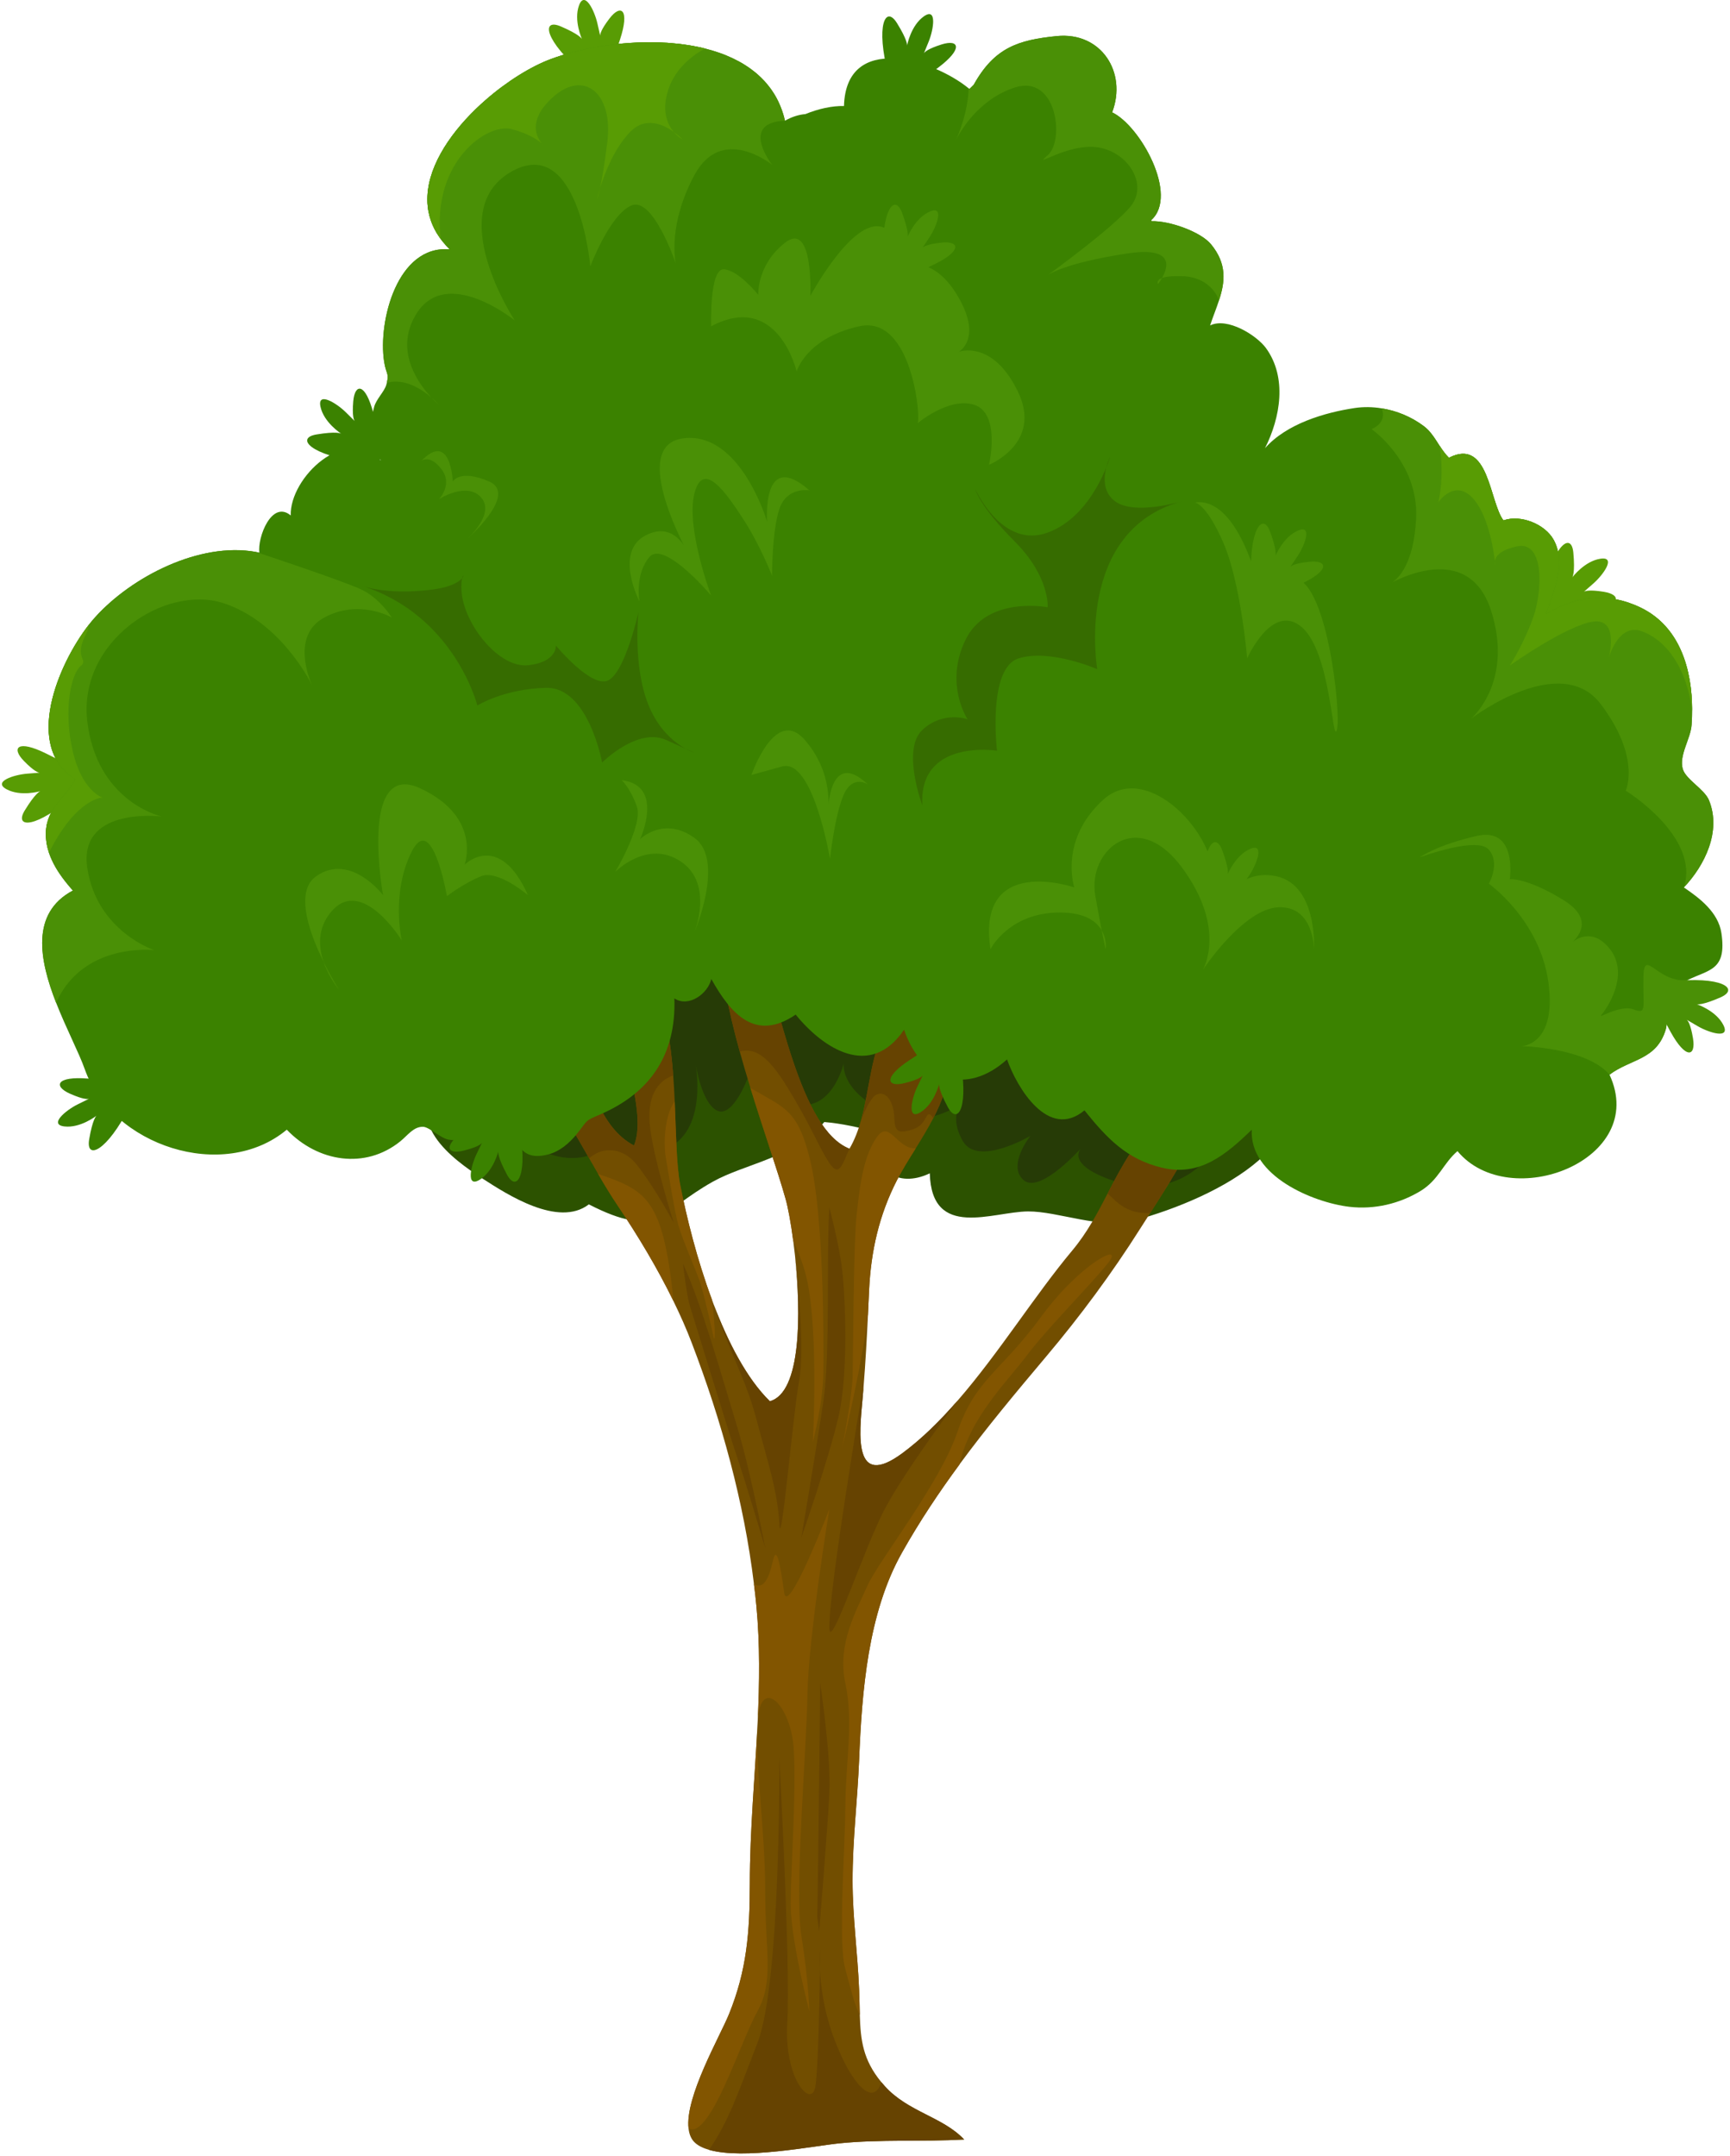 <?xml version="1.0" encoding="UTF-8"?> <svg xmlns="http://www.w3.org/2000/svg" width="671" height="836" viewBox="0 0 671 836" fill="none"><path d="M493.618 407.331C467.979 374.175 444.68 333.794 402.768 317.648C373.411 306.338 363.914 316.405 338.053 328.58C318.727 337.678 302.624 330.844 281.602 335.902C256.331 341.982 236.42 358.117 219.3 376.587C206.7 390.181 185.534 398.543 178.09 415.966L171.232 418.252C155.67 435.047 175.257 449.372 187.353 457.16C196.57 463.095 216.543 476.133 228.392 467.04C254.976 480.656 255.823 469.802 276.477 458.243C289.144 451.154 308.186 448.988 319.708 435.108C326.201 435.621 333.855 437.306 340.173 439.106C337.713 453.429 347.855 461.085 360.63 455.002C361.33 480.822 385.002 469.858 398.722 469.774C410.545 469.702 426.937 476.856 440.039 473.283C471.569 464.685 519.765 441.144 493.618 407.331Z" fill="#2C5200"></path><path d="M184.388 418.755C209.534 462.19 232.776 446.187 232.776 446.187C232.776 446.187 240.015 452.283 257.542 445.806C275.068 439.329 269.734 412.277 269.734 412.277C269.734 412.277 272.02 427.73 278.116 430.672C284.212 433.614 289.927 418.237 289.927 418.237C289.927 418.237 292.975 423.707 307.834 427.898C322.693 432.089 327.265 412.277 327.265 412.277C327.265 412.277 325.527 422.141 342.208 430.672C358.889 439.203 373.367 427.517 373.367 427.517C373.367 427.517 367.652 432.089 373.367 442.376C379.082 452.663 399.657 440.471 399.657 440.471C399.657 440.471 390.513 451.901 396.99 457.616C403.467 463.331 419.85 444.662 419.85 444.662C419.85 444.662 412.611 450.377 428.994 456.854C445.377 463.331 460.016 459.521 469.08 448.091C478.144 436.661 439.281 369.985 439.281 369.985L320.407 320.073L184.387 333.027L134.094 372.271L184.388 418.755Z" fill="#263B06"></path><path d="M469.072 423.804C468.446 427.388 467.301 431.123 465.812 434.923C461.148 446.927 453.009 459.666 446.143 470.353C444.739 472.534 443.401 474.628 442.149 476.593C431.375 493.628 418.982 510.382 405.834 525.971C394.089 539.918 382.711 553.52 372.196 567.813C372.196 567.835 372.196 567.835 372.196 567.835C364.186 578.695 356.672 589.965 349.85 602.078C336.615 625.525 334.305 655.881 333.225 682.416C332.577 698.263 330.677 713.398 330.677 729.397C330.699 743.496 332.642 757.27 333.225 771.693C333.376 775.191 333.398 778.364 333.484 781.344V781.366C333.786 791.103 334.672 798.725 341.839 807.426C342.271 807.944 342.746 808.484 343.221 809.024C352.181 818.977 365.675 820.877 373.966 829.686C357.816 830.571 341.494 829.556 325.582 831.154C315.348 832.19 288.468 837.566 275.017 833.68C272.793 833.054 270.936 832.169 269.598 830.96C268.108 829.621 267.331 827.743 267.072 825.454C265.582 813.212 279.227 789.722 282.747 781.064C289.699 763.965 290.8 749.153 290.822 730.586C290.822 709.729 292.83 688.895 293.845 668.06C293.845 667.866 293.867 667.693 293.867 667.52C293.867 667.455 293.867 667.391 293.888 667.326C294.579 652.515 294.773 637.726 293.392 622.936C293.111 620.021 292.809 617.107 292.42 614.192C288.555 582.411 279.876 551.04 268.347 520.878C266.274 515.416 263.856 509.996 261.222 504.599C261.244 504.577 261.244 504.577 261.222 504.556C254.961 491.71 247.404 479.166 239.696 467.701C236.932 463.598 234.406 459.432 231.988 455.243C230.8 453.213 229.656 451.184 228.512 449.176C222.985 439.482 217.566 429.896 210.463 421.173C208.649 418.949 206.749 416.812 204.698 414.717L199.56 404.44C192.478 389.392 210.657 397.423 218.365 404.008C219.38 404.871 220.222 405.713 220.783 406.469C229.851 418.625 231.881 436.825 245.914 444.231C252.046 428.794 235.572 397.855 241.639 380.755C242.524 378.272 243.863 376.091 245.827 374.278C251.138 377.711 254.636 383.864 256.968 391.442C259.278 398.999 260.444 407.958 261.113 417.048C261.372 420.394 261.545 423.784 261.696 427.088C262.257 439.804 262.344 451.787 263.812 459.387C266.273 471.974 270.332 488.383 276.075 503.82C276.075 503.842 276.075 503.842 276.097 503.863C276.291 504.467 276.507 505.072 276.745 505.676C282.445 520.703 289.742 534.715 298.594 543.373C310.771 540.07 310.749 509.562 308.353 486.914C308.223 485.834 308.137 485.143 308.116 484.928C307.965 483.632 307.814 482.38 307.663 481.15C306.735 474.025 305.612 468.152 304.705 464.936C301.553 453.752 296.134 438.401 291.06 421.906C289.635 417.264 288.232 412.536 286.915 407.786C282.511 391.809 279.078 375.551 278.862 361.474C278.689 353.356 279.596 345.972 281.971 339.776C286.203 343.317 289.7 351.327 292.982 361.474C302.525 390.794 310.362 437.882 329.47 445.461C331.521 441.963 332.946 438.12 334.047 434.126C334.069 434.104 334.069 434.061 334.069 434.04C337.394 421.949 337.804 408.369 343.871 397.811C353.414 381.208 367.793 399.214 367.987 412.795C368.095 419.855 365.504 426.85 361.985 433.63C359.912 437.624 357.516 441.532 355.184 445.31C352.507 449.607 349.916 453.73 347.908 457.638C340.934 471.218 337.804 485.209 337.091 500.301C336.94 503.388 336.81 506.454 336.659 509.52V509.671C336.206 519.02 335.709 528.303 334.953 537.63C334.953 537.652 334.953 537.673 334.953 537.673C334.823 539.271 334.694 540.89 334.543 542.509C333.291 556.348 330.894 577.572 349.894 563.603C357.537 557.968 364.64 550.93 371.398 543.157C371.441 543.114 371.463 543.092 371.463 543.092C387.462 524.675 401.431 502.2 415.831 484.992C421.747 477.932 425.676 470.397 429.606 462.797C432.37 457.485 435.155 452.109 438.631 446.841C446.468 434.966 450.355 430.108 459.509 426.654H459.531C462.185 425.617 465.294 424.732 469.072 423.804Z" fill="#724E00"></path><path d="M261.329 474.217C260.811 473.267 253.837 460.313 246.863 451.526C242.199 445.61 234.492 443.926 228.511 449.172C222.984 439.478 217.565 429.892 210.462 421.169L216.011 406.682L218.364 404.005C219.379 404.868 220.221 405.71 220.782 406.466C229.85 418.622 231.88 436.822 245.913 444.228C252.045 428.791 235.571 397.852 241.638 380.752L256.967 391.439C259.277 398.996 260.443 407.955 261.112 417.045C254.959 419.182 250.576 425.336 252.217 437.815C253.88 450.533 260.897 472.835 261.329 474.217Z" fill="#664301"></path><path d="M329.469 445.459C327.029 450.447 325.734 457.485 321.416 450.641C317.098 443.775 314.054 435.657 305.417 421.667C298.4 410.332 293.24 406.014 286.914 407.784C282.51 391.807 279.077 375.549 278.861 361.472H292.981C302.524 390.792 310.361 437.881 329.469 445.459Z" fill="#664301"></path><path d="M367.986 412.792C368.094 419.852 365.503 426.847 361.984 433.627C358.853 428.985 360.214 436.002 354.125 437.923C347.432 440.06 347.087 438.182 346.827 432.849C346.568 427.516 343.783 422.702 339.961 424.472C338.018 425.379 335.967 429.524 334.067 434.036C337.392 421.945 337.802 408.365 343.869 397.807C353.412 381.206 367.792 399.212 367.986 412.792Z" fill="#664301"></path><path d="M465.812 434.923C461.148 446.927 453.009 459.666 446.143 470.353C437.377 470.914 433.383 466.423 429.605 462.796C432.369 457.484 435.154 452.108 438.63 446.84C446.467 434.965 450.355 430.107 459.509 426.653H459.531L465.812 434.923Z" fill="#664301"></path><path d="M309.994 535.21C307.446 549.179 302.891 603.285 302.265 590.849C301.661 578.391 297.558 566.214 293.478 550.712C289.419 535.21 284.604 528.366 276.745 505.674C282.445 520.701 289.742 534.713 298.594 543.371C310.771 540.068 310.749 509.56 308.353 486.912C309.238 494.771 312.239 522.925 309.994 535.21Z" fill="#664301"></path><path d="M371.397 543.156C370.253 544.71 351.642 569.475 343.524 584.501C335.147 599.981 321.674 641.889 321.674 630.985C321.674 620.06 327.266 584.242 331.066 560.104C332.836 548.812 333.873 542.659 334.952 537.672C334.822 539.27 334.693 540.889 334.542 542.508C333.29 556.347 330.893 577.571 349.893 563.602C357.536 557.967 364.639 550.928 371.397 543.156Z" fill="#664301"></path><path d="M318.112 755.756C318.112 755.756 318.09 758.843 318.026 763.572C317.81 758.714 318.112 755.756 318.112 755.756Z" fill="#664301"></path><path d="M373.967 829.682C357.817 830.567 341.495 829.552 325.583 831.15C315.349 832.186 288.469 837.562 275.018 833.676C282.747 822.427 286.18 811.761 293.78 792.265C302.891 768.904 302.265 681.528 302.265 681.528C302.265 681.528 306.691 762.989 305.352 784.515C304.035 806.041 314.701 817.85 316.212 809.279C317.335 802.953 317.831 776.829 318.025 763.572C318.306 770.178 319.558 780.305 323.833 791.38C330.289 808.113 338.644 817.375 341.839 807.422C342.271 807.94 342.746 808.48 343.221 809.02C352.182 818.973 365.676 820.873 373.967 829.682Z" fill="#664301"></path><path d="M316.979 743.374C317.36 726.991 318.122 652.694 318.122 652.694C318.122 652.694 322.377 680.889 321.678 695.176C320.98 709.464 317.741 748.898 317.741 748.898L316.979 743.374Z" fill="#664301"></path><path d="M654.534 380.061C653.562 380.557 652.547 381.097 651.532 381.745C646.998 384.595 648.1 382.371 646.589 387.078C645.553 390.252 647.171 395.584 646.048 399.32C642.464 411.108 632.49 410.569 624.264 416.744C639.636 449.885 585.466 470.655 565.3 446.388C559.773 451.117 558.024 457.55 550.964 461.847C542.803 466.791 533.109 469.123 523.35 467.979C509.208 466.295 484.486 455.953 485.522 438.076C475.59 447.684 465.422 456.298 450.892 452.865C437.009 449.605 429.322 441.401 420.621 430.584C406.609 442.265 394.411 421.71 390.59 410.829C375.002 424.906 357.534 419.422 350.647 399.3C337.585 418.667 319.256 406.555 308.611 393.449C293.023 404.072 283.501 393.298 275.88 379.631C274.649 385.287 267.092 390.836 261.564 387.166C262.298 409.059 252.13 423.87 232.699 432.204C226.524 434.86 228.294 434.061 223.566 439.933C220.738 443.409 217.024 446.497 212.836 447.619C199.169 451.246 201.35 438.853 193.253 433.844C188.395 439.112 181.551 443.084 174.124 441.962C170.95 441.509 166.524 436.975 164.041 436.953C160.371 436.91 158.19 440.213 155.297 442.566C141.695 453.577 123.3 450.684 111.231 438.075C86.618 458.586 43.328 444.336 32.858 414.563C30.634 408.259 25.668 398.845 21.761 388.849C15.305 372.332 11.742 354.131 28.259 345.344C24.459 341.026 20.811 336.211 18.997 330.684C18.177 328.223 17.724 325.632 17.788 322.89C18.047 313.196 25.432 309.331 29.189 302.206C9.023 289.598 22.538 257.579 34.413 242.336C35.255 241.257 36.075 240.263 36.897 239.357C51.147 223.553 77.53 210.08 99.228 214.032C99.228 214.032 99.271 214.053 99.314 214.053C99.746 214.118 100.178 214.204 100.609 214.291C99.766 208.483 105.402 193.737 112.764 199.89C112.31 185.208 134.095 164.395 147.719 178.58C144.545 172.362 143.185 164.568 145.15 157.681C145.992 154.701 149.123 151.808 149.835 149.196C149.9 148.937 149.965 148.678 150.029 148.462C150.957 144.554 149.748 145.223 148.971 140.15C146.596 124.519 154.11 94.961 174.405 96.688C173.93 96.235 173.498 95.76 173.066 95.306C172.785 95.004 172.526 94.702 172.289 94.399C171.792 93.838 171.339 93.255 170.907 92.672V92.651C170.691 92.349 170.454 92.047 170.259 91.722C169.59 90.794 169.028 89.822 168.532 88.851C168.381 88.57 168.251 88.268 168.122 87.987C167.971 87.663 167.82 87.361 167.69 87.037C167.647 86.972 167.625 86.886 167.604 86.799C167.367 86.281 167.172 85.763 167.021 85.223C166.87 84.813 166.74 84.403 166.632 83.971C166.567 83.712 166.503 83.453 166.438 83.172C166.157 82.071 165.963 80.948 165.877 79.825C165.834 79.501 165.812 79.199 165.791 78.875C165.791 78.659 165.769 78.465 165.769 78.27C165.316 65.791 173.736 52.75 184.553 42.257C185.805 41.048 187.079 39.882 188.374 38.759C196.773 31.419 206.121 25.697 213.7 22.89C224.085 19.047 238.075 16.391 252.022 16.391C252.929 16.391 253.836 16.413 254.743 16.434C255.65 16.456 256.578 16.477 257.485 16.542C258.392 16.564 259.32 16.628 260.227 16.715C261.134 16.78 262.04 16.866 262.947 16.974C263.832 17.06 264.739 17.19 265.624 17.319C266.639 17.449 267.653 17.6 268.647 17.794C269.23 17.902 269.791 18.01 270.353 18.118C271.389 18.312 272.447 18.55 273.462 18.83C273.527 18.83 273.592 18.852 273.656 18.873C275.47 19.348 277.262 19.866 278.989 20.471C280.759 21.076 282.464 21.788 284.105 22.565C284.148 22.565 284.214 22.587 284.257 22.63C285.056 23.019 285.833 23.407 286.589 23.818C287.539 24.314 288.468 24.876 289.374 25.48C289.914 25.825 290.431 26.171 290.949 26.559C291.1 26.646 291.252 26.753 291.382 26.861C291.879 27.228 292.375 27.616 292.85 28.005C293.346 28.394 293.822 28.804 294.275 29.236C294.599 29.517 294.922 29.819 295.246 30.143C296.088 30.964 296.888 31.827 297.644 32.756C297.925 33.08 298.205 33.425 298.464 33.792C298.831 34.245 299.177 34.742 299.5 35.239C299.716 35.519 299.91 35.822 300.104 36.146C300.924 37.442 301.659 38.802 302.285 40.248C302.436 40.572 302.587 40.917 302.717 41.263C303.106 42.213 303.473 43.206 303.775 44.221C303.861 44.545 303.969 44.869 304.056 45.193C304.207 45.733 304.336 46.273 304.465 46.812C307.185 45.257 309.864 44.459 312.39 44.243C317.356 42.192 322.753 41.004 327.352 41.112C328.151 12.483 361.854 22.89 375.715 34.268C375.823 34.354 375.909 34.44 375.996 34.505L377.68 32.843C385.733 18.378 395.06 15.484 409.85 13.995C427.144 12.246 437.248 28.094 431.354 43.574C442.235 48.713 457.327 75.765 446.489 85.395C446.554 85.525 446.619 85.654 446.683 85.784C453.462 85.547 465.661 89.822 469.72 94.744C476.025 102.408 475.118 109.404 472.807 116.485C471.771 119.681 470.432 122.898 469.353 126.201C476.025 122.898 487.467 130.044 491.073 135.053C499.256 146.41 496.665 161.847 490.641 173.808C499.04 164.287 513.828 159.969 525.465 158.22C528.833 157.724 532.375 157.767 535.894 158.35C541.637 159.257 547.38 161.589 552.26 165.259C554.916 167.245 556.535 170.03 558.305 172.772C559.385 174.434 560.528 176.075 561.996 177.522C577.52 169.512 577.629 194.622 583.134 201.811C589.741 199.436 599.261 203.193 602.651 209.433C607.574 218.544 602.458 229.599 599.629 238.148C611.18 230.958 623.744 229.534 636.375 235.644C651.575 243.006 656.346 259.631 656.303 275.608V275.63C656.303 277.465 656.238 279.279 656.109 281.071C655.742 286.49 651.1 292.946 652.698 298.257C653.886 302.273 661.076 306.029 662.847 310.326C667.748 322.33 661.205 335.587 653.109 344.137C659.219 348.282 666.495 353.767 667.682 361.928C669.776 376.326 662.954 375.916 654.534 380.061Z" fill="#3B8200"></path><path d="M137.014 155.627C136.521 161.333 137.272 162.887 137.58 163.276C137.326 163.026 136.54 162.252 134.093 159.842C130.484 156.288 122.953 151.665 124.314 157.791C125.653 163.815 132.128 168.045 132.345 168.185C132.154 168.066 130.435 167.199 122.751 168.479C114.532 169.848 120.344 176.56 140.173 179.204L149.051 177.928C149.051 177.928 147.969 172.438 144.85 160.373C141.732 148.309 137.625 148.559 137.014 155.627Z" fill="#3B8200"></path><path d="M365.205 17.238C359.741 18.955 358.59 20.241 358.348 20.674C358.483 20.344 358.899 19.322 360.195 16.142C362.107 11.451 363.514 2.727 358.368 6.319C353.308 9.85 351.862 17.449 351.815 17.703C351.852 17.481 351.999 15.561 347.89 8.944C343.495 1.865 339.501 9.795 344.607 29.138L349.167 36.862C349.167 36.862 353.832 33.771 363.8 26.293C373.768 18.815 371.973 15.111 365.205 17.238Z" fill="#3B8200"></path><path d="M622.006 229.483C616.352 228.572 614.746 229.207 614.337 229.485C614.605 229.25 615.435 228.523 618.018 226.26C621.828 222.921 626.992 215.751 620.782 216.658C614.676 217.55 609.981 223.697 609.826 223.903C609.958 223.721 610.95 222.07 610.238 214.314C609.477 206.016 602.356 211.319 598.261 230.901L598.881 239.849C598.881 239.849 604.436 239.173 616.697 236.95C628.957 234.726 629.01 230.611 622.006 229.483Z" fill="#589C04"></path><path d="M9.237 295.053C13.228 299.161 14.894 299.611 15.39 299.632C15.035 299.66 13.935 299.748 10.511 300.02C5.461 300.422 -2.963 303.089 2.559 306.07C7.989 309.001 15.426 306.875 15.674 306.803C15.459 306.87 13.678 307.602 9.616 314.248C5.271 321.357 14.149 321.357 29.129 308.098L33.976 300.551C33.976 300.551 29.117 297.775 17.955 292.236C6.793 286.696 4.293 289.964 9.237 295.053Z" fill="#589C04"></path><path d="M656.66 402.729C655.735 397.077 654.625 395.755 654.231 395.454C654.538 395.634 655.491 396.191 658.455 397.925C662.827 400.483 671.263 403.113 668.438 397.509C665.66 391.999 658.343 389.49 658.099 389.408C658.314 389.476 660.193 389.894 667.326 386.765C674.957 383.418 667.673 378.34 647.802 380.651L639.51 384.07C639.51 384.07 641.909 389.126 647.897 400.054C653.885 410.982 657.806 409.73 656.66 402.729Z" fill="#4A9006"></path><path d="M350.857 420.016C356.415 418.635 357.643 417.421 357.91 417.003C357.756 417.324 357.278 418.319 355.791 421.414C353.597 425.98 351.663 434.602 357.018 431.33C362.283 428.113 364.188 420.616 364.251 420.366C364.201 420.585 363.937 422.493 367.636 429.348C371.593 436.681 376.061 429.008 372.141 409.391L368.059 401.404C368.059 401.404 363.215 404.206 352.811 411.064C342.406 417.922 343.972 421.728 350.857 420.016Z" fill="#3B8200"></path><path d="M27.117 424.111C32.347 426.445 34.063 426.244 34.53 426.08C34.211 426.238 33.221 426.727 30.143 428.251C25.604 430.498 18.771 436.1 25.005 436.82C31.135 437.527 37.252 432.793 37.455 432.634C37.28 432.776 35.898 434.116 34.592 441.795C33.194 450.009 41.44 446.715 50.43 428.844L52.13 420.037C52.13 420.037 46.589 419.262 34.168 418.26C21.748 417.258 20.639 421.221 27.117 424.111Z" fill="#3B8200"></path><path d="M489.38 341.267C483.685 341.867 482.301 342.9 481.978 343.276C482.175 342.979 482.786 342.06 484.687 339.2C487.491 334.981 490.598 326.709 484.843 329.21C479.184 331.669 476.26 338.83 476.164 339.069C476.244 338.858 476.769 337.006 474.053 329.706C471.148 321.897 465.662 328.878 466.833 348.849L469.772 357.323C469.772 357.323 474.957 355.217 486.209 349.863C497.461 344.509 496.435 340.524 489.38 341.267Z" fill="#4A9006"></path><path d="M365.199 94.083C359.504 94.683 358.12 95.716 357.797 96.092C357.994 95.795 358.605 94.876 360.506 92.016C363.31 87.797 366.417 79.525 360.661 82.026C355.002 84.485 352.079 91.646 351.982 91.885C352.062 91.675 352.587 89.822 349.871 82.522C346.966 74.713 341.48 81.694 342.651 101.665L345.59 110.139C345.59 110.139 350.775 108.033 362.027 102.679C373.28 97.324 372.254 93.339 365.199 94.083Z" fill="#4A9006"></path><path d="M236.443 7.113C232.95 11.651 232.744 13.366 232.794 13.859C232.715 13.512 232.471 12.436 231.71 9.086C230.588 4.146 226.741 -3.809 224.582 2.084C222.46 7.878 225.63 14.933 225.737 15.168C225.64 14.965 224.66 13.307 217.5 10.24C209.841 6.959 211.114 15.746 226.384 28.669L234.548 32.384C234.548 32.384 236.598 27.177 240.48 15.336C244.363 3.496 240.77 1.49 236.443 7.113Z" fill="#589C04"></path><path d="M507.908 217.835C502.21 218.41 500.822 219.436 500.497 219.811C500.695 219.515 501.31 218.599 503.224 215.747C506.047 211.54 509.191 203.283 503.424 205.757C497.754 208.191 494.799 215.339 494.701 215.578C494.782 215.368 495.315 213.518 492.631 206.205C489.76 198.383 484.244 205.34 485.326 225.315L488.227 233.802C488.227 233.802 493.421 231.719 504.697 226.415C515.975 221.113 514.967 217.123 507.908 217.835Z" fill="#4A9006"></path><path d="M179.872 446.184C185.43 444.803 186.657 443.589 186.925 443.172C186.771 443.493 186.293 444.488 184.806 447.583C182.612 452.149 180.678 460.771 186.033 457.499C191.298 454.282 193.203 446.785 193.266 446.535C193.216 446.754 192.952 448.662 196.651 455.517C200.608 462.85 205.076 455.177 201.156 435.56L197.074 427.573C197.074 427.573 192.23 430.375 181.826 437.233C171.422 444.091 172.987 447.896 179.872 446.184Z" fill="#3B8200"></path><path d="M140.191 227.108C176.387 238.538 185.15 273.591 185.15 273.591C185.15 273.591 195.437 267.114 211.821 266.733C228.204 266.352 233.538 295.69 233.538 295.69C233.538 295.69 247.254 281.974 258.303 286.927C269.352 291.88 269.352 291.88 269.352 291.88C269.352 291.88 257.541 288.451 251.445 273.211C245.349 257.971 247.635 237.396 247.635 237.396C247.635 237.396 242.682 259.875 236.205 263.685C229.728 267.495 215.631 250.35 215.631 250.35C215.631 250.35 216.012 256.827 204.772 257.97C193.532 259.113 180.197 242.349 179.054 229.775C177.911 217.201 185.542 226.346 167.624 228.632C149.705 230.918 140.191 227.108 140.191 227.108Z" fill="#366C00"></path><path d="M458.57 194.342C416.422 205.772 425.567 259.485 425.567 259.485C425.567 259.485 407.279 251.493 395.086 255.303C382.894 259.113 386.704 291.118 386.704 291.118C386.704 291.118 356.223 286.302 357.747 312.333C357.747 312.333 349.635 290.737 357.692 283.117C365.749 275.497 375.274 278.926 375.274 278.926C375.274 278.926 366.13 265.21 374.512 248.064C382.894 230.918 406.348 235.491 406.348 235.491C406.348 235.491 407.278 223.68 393.562 209.964C379.846 196.248 378.322 189.771 378.322 189.771C378.322 189.771 388.653 213.012 406.348 206.535C424.043 200.058 430.52 177.197 430.52 177.197C430.52 177.197 424.805 188.627 432.425 194.342C440.045 200.057 458.57 194.342 458.57 194.342Z" fill="#366C00"></path><path d="M539.133 226.316C539.198 226.273 539.414 226.165 539.716 226.014C539.414 226.208 539.198 226.294 539.133 226.316Z" fill="#4A9006"></path><path d="M653.108 344.135C659.499 324.401 630.546 306.611 630.546 306.611C630.546 306.611 636.635 293.916 620.895 273.081C605.501 252.721 572.144 277.507 570.654 278.63C571.626 277.788 587.084 263.582 578.232 236.507C570.049 211.505 545.177 223.121 540.039 225.82C542.392 224.222 548.438 218.501 549.258 200.948C550.273 179.098 531.986 166.403 531.986 166.403C531.986 166.403 538.247 164.093 535.894 158.35C541.637 159.257 547.38 161.589 552.26 165.259C556.535 168.476 558.133 173.744 561.997 177.522C577.521 169.512 577.629 194.622 583.134 201.811C589.741 199.436 599.262 203.193 602.652 209.433C607.575 218.544 602.458 229.599 599.629 238.148C611.18 230.958 623.745 229.534 636.376 235.644C653.325 243.848 657.297 263.56 656.11 281.07C655.743 286.489 651.101 292.945 652.699 298.256C653.887 302.272 661.076 306.028 662.847 310.325C667.747 322.329 661.204 335.585 653.108 344.135Z" fill="#4A9006"></path><path d="M384.163 368.081C378.575 330.996 416.676 344.125 416.676 344.125C416.676 344.125 410.58 325.916 427.852 310.168C445.124 294.42 472.41 324.293 470.451 341.869C468.492 359.445 470.451 354.365 470.451 354.365C470.451 354.365 478.653 336.341 494.909 339.765C511.165 343.189 509.641 368.081 509.641 368.081C509.641 368.081 509.641 351.317 495.925 351.825C482.209 352.333 466.46 376.21 466.46 376.21C466.46 376.21 476.078 360.462 458.569 336.585C441.06 312.709 421.756 329.981 424.804 347.253C427.852 364.525 428.868 368.081 428.868 368.081C428.868 368.081 430.9 353.857 411.088 353.857C391.276 353.857 384.163 368.081 384.163 368.081Z" fill="#4A9006"></path><path d="M204.772 347.126C193.532 321.98 180.197 335.315 180.197 335.315C180.197 335.315 187.055 316.913 163.052 305.73C139.048 294.547 148.574 347.126 148.574 347.126C148.574 347.126 136.001 330.499 122.665 339.765C109.33 349.031 131.428 383.703 131.428 383.703C131.428 383.703 116.974 366.515 128.761 353.222C140.548 339.929 155.813 364.652 155.813 364.652C155.813 364.652 151.622 346.364 159.623 330.361C167.624 314.359 173.339 347.506 173.339 347.506C173.339 347.506 180.197 342.31 186.674 339.764C193.152 337.22 204.772 347.126 204.772 347.126Z" fill="#4A9006"></path><path d="M151.973 239.486C151.304 239.097 139.04 232.275 125.719 239.508C112.959 246.417 119.955 263.322 121.013 265.697C119.674 262.998 108.295 241.106 86.856 233.959C63.992 226.338 29.944 248.791 33.895 280.076C37.696 310.195 61.014 316.218 62.74 316.629C60.797 316.413 30.203 313.239 33.895 336.838C37.696 361.214 59.868 368.468 59.868 368.468C59.868 368.468 32.362 365.143 21.762 388.85C15.306 372.333 11.743 354.132 28.261 345.345C22.756 339.084 17.573 331.808 17.79 322.891C18.049 313.197 25.433 309.332 29.189 302.207C7.6 288.691 24.634 252.916 36.898 239.358C51.148 223.554 77.531 210.081 99.228 214.033C99.228 214.033 99.272 214.054 99.314 214.054C101.301 214.723 133.168 225.303 140.185 228.628C147.201 231.951 151.714 239.054 151.973 239.486Z" fill="#4A9006"></path><path d="M170.261 156.989C170.067 156.838 168.879 155.823 167.346 154.161C169.03 155.607 170.088 156.795 170.261 156.989Z" fill="#4A9006"></path><path d="M299.458 63.891C299.458 63.891 280.027 48.043 269.361 67.842C259.127 86.863 261.848 100.962 262.085 102.063C261.588 100.638 253.103 76.327 244.964 79.652C236.587 83.085 228.965 103.272 228.965 103.272C228.965 103.272 224.388 51.455 198.112 66.698C171.815 81.941 199.623 124.237 199.623 124.237C199.623 124.237 173.347 102.906 161.581 121.56C152.75 135.594 162.078 148.526 167.281 154.118C163.546 150.922 156.874 146.518 150.03 148.461C150.958 144.553 149.749 145.222 148.972 140.149C146.597 124.518 154.111 94.96 174.406 96.687C173.931 96.234 173.499 95.759 173.067 95.305C172.786 95.003 172.527 94.701 172.29 94.398C171.793 93.837 171.34 93.254 170.908 92.671V92.65C170.692 92.348 170.455 92.046 170.26 91.721C169.591 90.793 169.029 89.821 168.533 88.85C168.382 88.569 168.252 88.267 168.123 87.986C167.972 87.662 167.821 87.36 167.691 87.036C167.648 86.971 167.626 86.885 167.605 86.798C167.368 86.28 167.173 85.762 167.022 85.222C166.871 84.812 166.741 84.402 166.633 83.97C166.568 83.711 166.504 83.452 166.439 83.171C166.158 82.07 165.964 80.947 165.878 79.824C165.835 79.5 165.813 79.198 165.792 78.874C165.792 78.658 165.77 78.464 165.77 78.269C165.317 65.79 173.737 52.749 184.554 42.256C185.806 41.047 187.08 39.881 188.375 38.758C196.774 31.418 206.122 25.696 213.701 22.889C224.086 19.046 238.077 16.39 252.024 16.39C252.931 16.39 253.837 16.412 254.744 16.433C255.651 16.455 256.579 16.476 257.486 16.541C258.393 16.563 259.321 16.627 260.228 16.714C261.135 16.779 262.041 16.865 262.948 16.973C263.833 17.059 264.74 17.189 265.625 17.318C266.64 17.448 267.654 17.599 268.648 17.793C269.231 17.901 269.792 18.009 270.354 18.117C271.39 18.311 272.448 18.549 273.463 18.829C273.528 18.829 273.593 18.851 273.657 18.872C275.471 19.325 277.263 19.865 278.99 20.47C280.76 21.075 282.466 21.787 284.107 22.564C284.15 22.564 284.215 22.586 284.258 22.629C285.057 23.018 285.834 23.406 286.59 23.817C287.54 24.313 288.469 24.875 289.375 25.479C289.915 25.824 290.433 26.17 290.951 26.558C291.102 26.645 291.253 26.752 291.383 26.86C291.88 27.227 292.376 27.615 292.851 28.004C293.347 28.393 293.823 28.803 294.276 29.235C294.6 29.516 294.924 29.818 295.248 30.142C296.09 30.963 296.889 31.826 297.645 32.755C297.926 33.079 298.206 33.424 298.465 33.791C298.832 34.244 299.178 34.741 299.501 35.238C299.717 35.518 299.911 35.821 300.105 36.145C300.925 37.441 301.66 38.801 302.286 40.247C302.437 40.571 302.588 40.916 302.718 41.262C303.107 42.212 303.474 43.205 303.776 44.22C303.862 44.544 303.97 44.868 304.057 45.192C304.208 45.732 304.338 46.272 304.467 46.811C286.611 47.504 299.458 63.891 299.458 63.891Z" fill="#4A9006"></path><path d="M275.83 126.522C301.738 112.806 308.978 144.048 308.978 144.048C308.978 144.048 312.648 131.094 333.292 126.522C353.937 121.95 357.366 163.099 355.842 164.242C354.318 165.385 367.653 153.574 377.941 157.003C388.228 160.432 383.604 180.244 383.604 180.244C383.604 180.244 404.611 171.81 394.705 151.642C384.799 131.475 371.845 136.428 371.845 136.428C371.845 136.428 381.751 131.094 370.702 113.568C359.653 96.042 345.936 104.043 345.936 104.043C345.936 104.043 353.728 91.851 342.212 88.041C330.696 84.231 314.313 114.712 314.313 114.712C314.313 114.712 315.578 85.374 304.468 94.138C293.358 102.902 294.12 114.331 294.12 114.331C294.12 114.331 286.5 104.806 280.785 104.425C275.068 104.043 275.83 126.522 275.83 126.522Z" fill="#4A9006"></path><path d="M450.699 107.806C449.922 109.188 449.145 110.138 449.145 110.138C449.145 110.138 448.259 108.713 450.699 107.806Z" fill="#4A9006"></path><path d="M472.807 116.485C472.807 116.485 470.151 107.482 458.579 107.094C454.434 106.964 452.059 107.31 450.699 107.806C453.096 103.617 455.643 95.456 436.989 98.328C413.779 101.891 407.151 106.144 406.417 106.662C407.907 105.582 431.872 88.159 438.522 80.041C445.388 71.664 437.766 59.077 425.956 57.176C414.146 55.276 399.659 65.942 406.352 60.22C413.045 54.52 409.936 28.612 393.571 33.944C379.3 38.586 372.24 51.324 370.664 54.541C371.83 52.037 375.392 43.595 375.716 34.268C375.824 34.354 375.91 34.44 375.997 34.505L377.681 32.843C385.734 18.378 395.061 15.484 409.851 13.995C427.145 12.246 437.249 28.094 431.355 43.574C442.236 48.713 457.328 75.765 446.49 85.395C446.555 85.525 446.62 85.654 446.684 85.784C453.463 85.547 465.662 89.822 469.721 94.744C476.025 102.408 475.118 109.404 472.807 116.485Z" fill="#4A9006"></path><path d="M313.931 190.151C295.262 173.768 297.548 202.343 297.548 202.343C297.548 202.343 287.261 167.29 265.162 169.957C243.064 172.624 267.448 215.678 267.448 215.678C267.448 215.678 262.495 201.2 250.303 207.677C238.111 214.154 248.017 233.204 248.017 233.204C248.017 233.204 246.112 222.917 251.827 216.059C257.542 209.201 275.797 230.918 275.797 230.918C275.797 230.918 265.924 204.629 269.354 191.293C272.783 177.958 281.927 191.529 288.404 201.508C294.881 211.487 299.453 223.279 299.453 223.279C299.453 223.279 299.38 206.153 302.274 197.389C305.168 188.627 313.931 190.151 313.931 190.151Z" fill="#4A9006"></path><path d="M241.159 302.548C257.923 304.58 248.271 325.408 248.271 325.408C248.271 325.408 257.415 316.336 269.353 324.936C281.291 333.536 269.353 361.476 269.353 361.476C269.353 361.476 276.973 342.679 264.019 334.044C251.065 325.408 238.619 338.108 238.619 338.108C238.619 338.108 249.541 319.841 247.001 312.718C244.461 305.596 241.159 302.548 241.159 302.548Z" fill="#4A9006"></path><path d="M463.413 194.85C481.447 192.31 489.575 232.443 489.575 232.443C489.575 232.443 487.757 225.839 501.112 224.315C514.467 222.791 520.309 276.64 518.531 282.99C516.753 289.34 516.245 252.763 504.815 243.111C493.385 233.459 483.733 255.303 483.733 255.303C483.733 255.303 481.252 226.089 474.547 210.598C467.842 195.107 463.413 194.85 463.413 194.85Z" fill="#4A9006"></path><path d="M654.534 380.061C653.562 380.557 652.548 381.097 651.533 381.745C646.999 384.595 648.1 382.371 646.589 387.078C645.553 390.252 647.172 395.584 646.049 399.32C642.465 411.108 632.49 410.569 624.264 416.744C615.304 406.187 590.151 405.668 590.151 405.668C590.151 405.668 603.883 405.431 600.579 381.033C597.276 356.658 577.456 342.688 577.456 342.688C577.456 342.688 582.033 334.808 577.456 329.475C572.987 324.272 551.591 332.131 550.576 332.497C551.094 332.13 557.787 327.553 572.879 324.142C588.64 320.579 585.596 340.961 585.596 340.961C585.596 340.961 591.944 340.141 606.409 349.036C617.766 356.01 612.735 362.66 610.015 365.207C612.563 363.307 618.522 360.436 624.459 368.078C632.318 378.247 622.926 391.482 621.156 393.512C619.364 395.52 628.259 389.41 633.592 391.439C638.925 393.49 637.155 390.683 637.413 378.744C637.65 367.323 642.767 381.314 654.534 380.061Z" fill="#4A9006"></path><path d="M210.808 56.291C210.7 56.205 210.527 56.032 210.311 55.794C210.57 56.011 210.721 56.183 210.808 56.291Z" fill="#589C04"></path><path d="M231.556 77.385C231.642 76.953 232.031 75.291 232.765 72.894C232.117 75.831 231.685 77.04 231.556 77.385Z" fill="#589C04"></path><path d="M261.329 51.174C263.445 52.685 264.783 54.132 264.783 54.132C264.783 54.132 263.056 53.225 261.329 51.174Z" fill="#589C04"></path><path d="M259.191 34.831C256.492 43.035 258.91 48.26 261.329 51.175C257.248 48.217 250.231 44.979 244.229 51.348C238.119 57.804 234.492 67.303 232.765 72.895C233.477 69.548 234.471 63.978 235.572 54.889C237.86 36.105 226.418 26.692 214.241 37.876C204.309 46.987 208.368 53.551 210.204 55.688C208.822 54.457 205.346 51.91 198.48 50.074C189.088 47.526 167.498 62.51 170.909 92.65C170.693 92.348 170.456 92.046 170.261 91.721C169.592 90.793 169.03 89.821 168.534 88.85C168.383 88.569 168.253 88.267 168.124 87.986C167.973 87.662 167.822 87.36 167.692 87.036C167.649 86.971 167.627 86.885 167.606 86.798C167.369 86.28 167.174 85.762 167.023 85.222C166.872 84.812 166.742 84.402 166.634 83.97C166.569 83.711 166.505 83.452 166.44 83.171C166.159 82.07 165.965 80.947 165.879 79.824C165.836 79.5 165.814 79.198 165.793 78.874C165.793 78.658 165.771 78.464 165.771 78.269C165.318 65.79 173.738 52.749 184.555 42.256C185.807 41.047 187.081 39.881 188.376 38.758C196.775 31.418 206.123 25.696 213.702 22.889C224.087 19.046 238.078 16.39 252.025 16.39C252.932 16.39 253.838 16.412 254.745 16.433C255.652 16.455 256.58 16.476 257.487 16.541C258.394 16.563 259.322 16.627 260.229 16.714C261.136 16.779 262.042 16.865 262.949 16.973C263.834 17.059 264.741 17.189 265.626 17.318C266.641 17.448 267.655 17.599 268.649 17.793C269.232 17.901 269.793 18.009 270.355 18.117C271.391 18.311 272.449 18.549 273.464 18.829C268.604 21.444 261.954 26.41 259.191 34.831Z" fill="#589C04"></path><path d="M579.831 217.637C579.961 218.652 580.004 219.235 580.004 219.235C580.004 219.235 579.702 218.587 579.831 217.637Z" fill="#589C04"></path><path d="M656.305 275.607C654.103 258.356 645.789 247.928 636.635 244.754C628.323 241.882 624.631 252.98 624.026 254.988C624.566 252.764 627.373 239.68 617.852 241.062C607.64 242.552 586.502 257.449 585.616 258.075C585.94 257.557 591.295 249.137 594.728 239.227C598.291 228.993 599.046 209.583 588.38 211.872C581.514 213.34 580.024 215.952 579.829 217.637C579.268 213.06 577.195 199.782 571.365 193.326C564.24 185.445 557.894 194.729 557.894 194.729C557.894 194.729 560.398 184.776 558.303 172.771C559.383 174.433 560.527 176.074 561.995 177.521C577.519 169.511 577.628 194.621 583.133 201.81C589.74 199.435 599.261 203.192 602.651 209.432C607.574 218.543 602.457 229.598 599.628 238.147C611.179 230.957 623.744 229.533 636.375 235.643C651.576 243.005 656.348 259.63 656.305 275.607Z" fill="#589C04"></path><path d="M39.746 309.331C37.414 309.288 28.022 312.397 18.997 330.684C18.177 328.223 17.723 325.632 17.788 322.89C18.047 313.196 25.431 309.331 29.188 302.206C9.022 289.598 22.538 257.579 34.413 242.336C34.348 243.416 33.981 244.625 33.312 245.963C28.368 255.679 34.651 255.484 31.218 258.356C27.785 261.206 24.374 274.743 28.26 291.497C31.347 304.732 37.781 308.575 39.746 309.331Z" fill="#589C04"></path><path d="M39.768 309.331C39.962 309.331 40.092 309.352 40.178 309.396C40.459 309.526 40.265 309.547 39.768 309.331Z" fill="#589C04"></path><path d="M163.433 178.72C174.863 166.909 175.625 186.721 175.625 186.721C175.625 186.721 178.292 181.768 189.722 186.721C201.152 191.674 180.959 209.2 180.959 209.2C180.959 209.2 192.199 199.484 186.674 193.007C181.149 186.53 170.26 193.579 170.26 193.579C170.26 193.579 175.777 187.928 171.243 181.958C166.71 175.99 163.433 178.72 163.433 178.72Z" fill="#4A9006"></path><path d="M336.578 304.169C321.678 290.102 321.17 314.232 321.17 314.232C321.17 314.232 323.456 299.754 312.026 286.8C300.596 273.846 291.452 300.516 291.452 300.516C291.452 300.516 291.452 300.516 303.39 297.214C315.328 293.912 321.932 333.029 321.932 333.029C321.932 333.029 323.739 316.063 327.266 308.14C330.793 300.217 336.578 304.169 336.578 304.169Z" fill="#4A9006"></path><path d="M321.678 468.264C320.408 485.812 322.136 524.675 319.367 543.345C316.598 562.014 310.808 596.305 310.808 596.305C310.808 596.305 321.17 566.586 325.171 549.632C329.172 532.677 327.838 502.958 326.695 492.862C325.552 482.766 321.678 468.264 321.678 468.264Z" fill="#664301"></path><path d="M264.897 490.004C272.146 505.752 280.021 533.947 285.609 552.235C291.197 570.523 296.785 600.242 296.785 600.242C296.785 600.242 289.165 574.587 285.863 564.935C282.561 555.283 268.844 510.451 267.574 506.387C266.304 502.323 264.897 490.004 264.897 490.004Z" fill="#664301"></path><path d="M296.78 733.087C296.78 757.096 300.299 768.15 293.779 779.96C287.259 791.77 277.737 822.623 269.36 825.667C268.712 825.905 267.957 825.818 267.071 825.451C265.581 813.209 279.226 789.719 282.746 781.061C289.698 763.962 290.799 749.15 290.821 730.583C290.821 709.726 292.829 688.892 293.844 668.057C292.915 685.954 296.78 709.315 296.78 733.087Z" fill="#825500"></path><path d="M310.814 750.618C313.556 767.761 313.923 779.959 313.923 779.959C313.923 779.959 306.69 752.518 306.69 738.419C306.69 724.32 308.979 694.612 307.834 677.836C306.69 661.147 294.988 649.639 293.886 667.322C294.577 652.511 294.771 637.722 293.39 622.932C293.109 620.017 292.807 617.103 292.418 614.188C297.017 617.254 298.917 608.942 299.824 605.077C301.357 598.6 302.782 608.121 304.164 617.643C305.546 627.164 321.674 585.214 321.674 585.214C321.674 585.214 313.556 634.785 313.167 657.261C312.779 679.737 308.072 733.475 310.814 750.618Z" fill="#825500"></path><path d="M429.605 490C422.523 498.766 406.136 515.153 398.126 525.819C390.872 535.492 375.996 549.871 372.196 567.812C372.196 567.834 372.196 567.834 372.196 567.834C364.186 578.694 356.672 589.964 349.85 602.077C336.615 625.524 334.305 655.88 333.225 682.415C332.577 698.262 330.677 713.397 330.677 729.396C330.699 743.495 332.642 757.269 333.225 771.692C333.376 775.19 333.398 778.363 333.484 781.343C331.368 777.565 329.511 769.447 327.87 763.574C324.977 753.275 327.697 719.184 327.87 700.789C328.021 682.415 331.13 667.928 327.87 652.685C324.588 637.464 332.21 624.509 336.42 614.967C340.609 605.446 364.617 575.305 371.397 555.162C378.176 534.996 388.237 531.909 403.847 510.577C419.479 489.244 436.687 481.234 429.605 490Z" fill="#825500"></path><path d="M261.22 504.552C254.959 491.706 247.402 479.162 239.694 467.697C236.93 463.594 234.404 459.428 231.986 455.239C243.839 459.298 250.705 461.975 255.261 473.375C258.586 481.752 260.313 494.944 261.22 504.552Z" fill="#825500"></path><path d="M276.745 518.456C276.27 516.038 273.161 502.198 271.52 497.232C269.858 492.288 264.784 480.996 263.121 475.145C261.48 469.294 259.062 453.425 258.177 448.481C257.464 444.444 257.4 433.066 261.696 427.085C262.257 439.801 262.344 451.784 263.812 459.384C266.273 471.971 270.332 488.38 276.075 503.817C276.075 503.839 276.075 503.839 276.097 503.86V503.946C277.76 516.513 277.22 520.874 276.745 518.456Z" fill="#825500"></path><path d="M319.343 532.274C319.192 544.537 315.261 559.154 315.261 559.154C315.261 559.154 317.55 518.586 313.167 497.06C312.131 491.922 310.123 486.481 307.662 481.148C306.734 474.023 305.611 468.15 304.704 464.934C301.552 453.75 296.134 438.399 291.06 421.904C304.295 429.677 309.347 430.152 314.118 449.432C319.645 471.713 319.472 520.032 319.343 532.274Z" fill="#825500"></path><path d="M355.183 445.308C352.506 449.605 349.915 453.728 347.907 457.636C340.933 471.216 337.803 485.207 337.09 500.299C336.939 503.386 336.809 506.452 336.658 509.518V509.669C334.801 526.682 327.677 557.125 326.662 561.335C327.267 558.183 330.527 541.04 330.7 533.635C330.894 525.431 331.067 481.818 332.211 471.519C333.355 461.242 334.5 449.043 340.027 441.055C344.97 433.886 347.777 445.653 355.183 445.308Z" fill="#825500"></path></svg> 